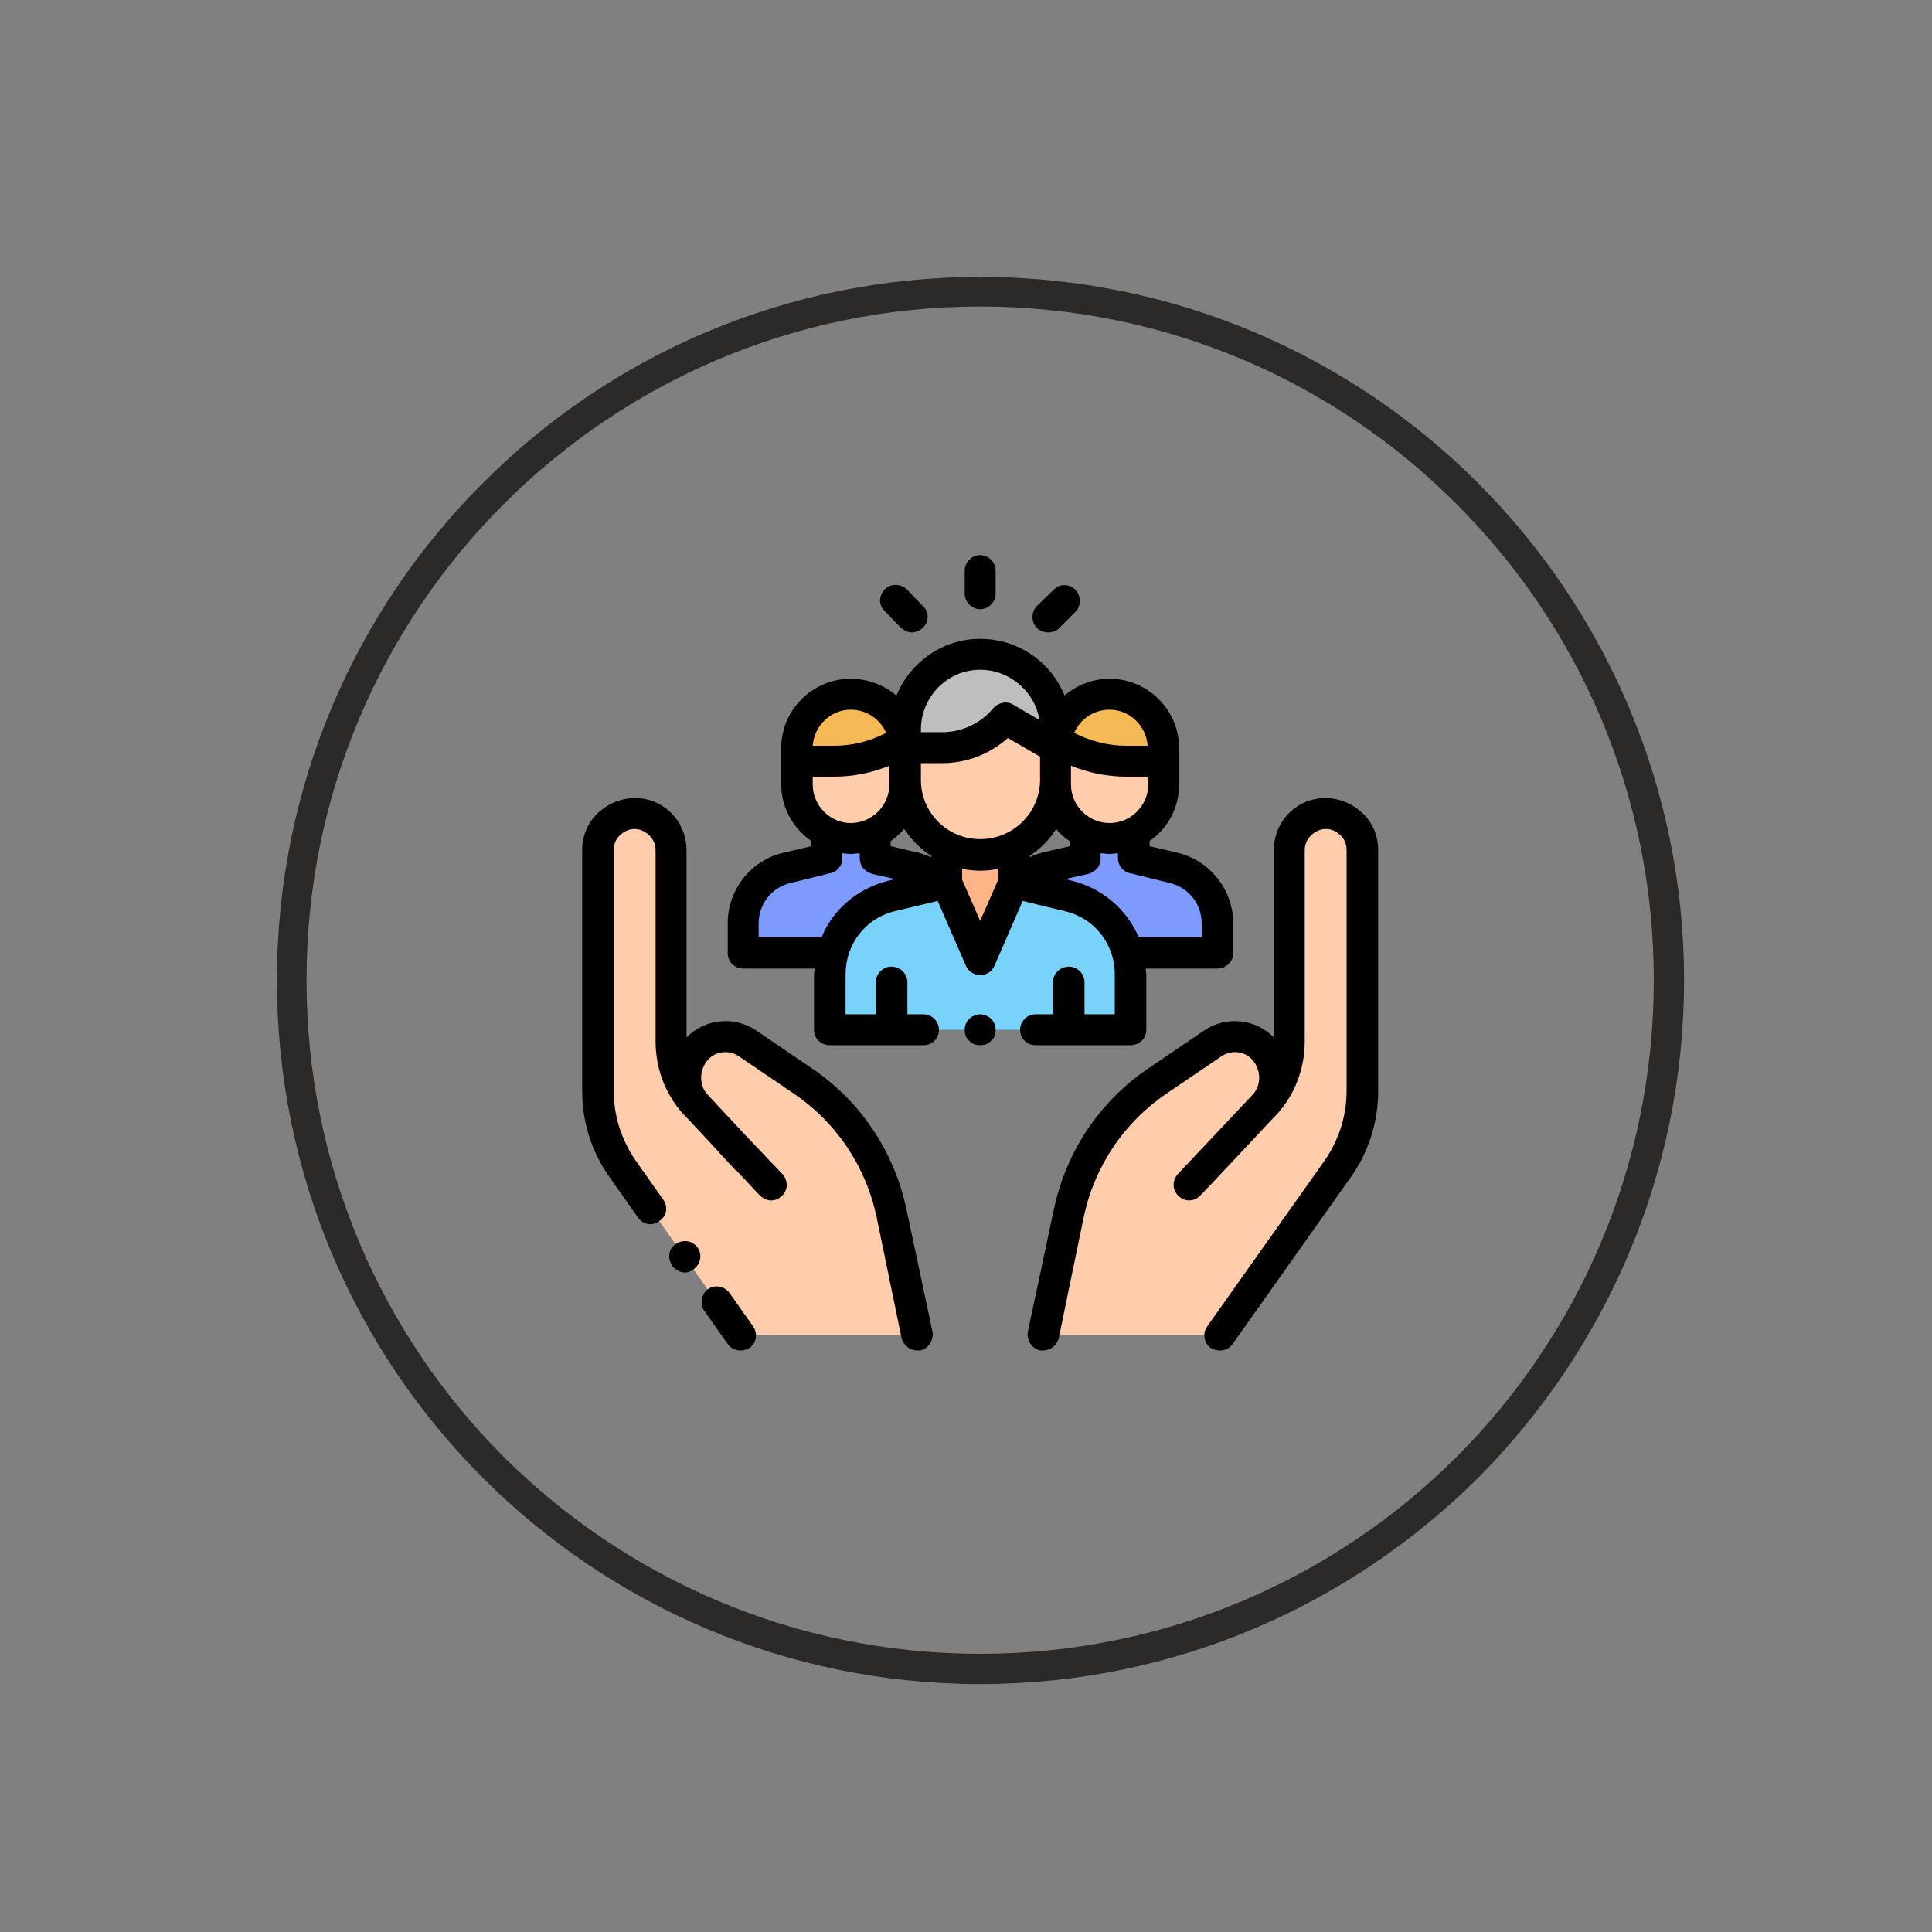 <?xml version="1.0" encoding="UTF-8"?> <!-- Creator: CorelDRAW X8 --> <svg xmlns="http://www.w3.org/2000/svg" xmlns:xlink="http://www.w3.org/1999/xlink" xml:space="preserve" width="30mm" height="30mm" style="shape-rendering:geometricPrecision; text-rendering:geometricPrecision; image-rendering:optimizeQuality; fill-rule:evenodd; clip-rule:evenodd" viewBox="0 0 3000 3000"><rect x="0" y="0" width="3000" height="3000" fill="#808080" stroke="none"/> <defs> <style type="text/css"> <![CDATA[ .fil0 {fill:none} .fil8 {fill:black} .fil7 {fill:#365E7D} .fil11 {fill:#78D2FA} .fil10 {fill:#7D9BFF} .fil13 {fill:#BEBEBE} .fil4 {fill:#DF6B57} .fil3 {fill:#E49542} .fil2 {fill:#EAB14D} .fil6 {fill:#ECBE6B} .fil5 {fill:#F1CB86} .fil14 {fill:#F5B955} .fil12 {fill:#FFB487} .fil9 {fill:#FFCDAC} .fil19 {fill:#EBECEC;fill-rule:nonzero} .fil16 {fill:#9D9E9E;fill-rule:nonzero} .fil1 {fill:#2B2A29;fill-rule:nonzero} .fil15 {fill:#D7C657;fill-rule:nonzero} .fil18 {fill:#A3A76C;fill-rule:nonzero} .fil17 {fill:#231F20;fill-rule:nonzero} ]]> </style> </defs> <g id="Слой_x0020_1">  <rect class="fil0" width="3000" height="3000"></rect> <path class="fil1" d="M-4775 1300c302,0 575,123 773,320 197,198 320,471 320,773 0,301 -123,575 -320,772 -198,198 -471,320 -773,320 -301,0 -575,-122 -772,-320 -198,-197 -320,-471 -320,-772 0,-302 122,-575 320,-773 197,-197 471,-320 772,-320zm740 353c-189,-189 -451,-306 -740,-306 -289,0 -550,117 -740,306 -189,189 -306,451 -306,740 0,289 117,550 306,739 190,190 451,307 740,307 289,0 551,-117 740,-307 189,-189 306,-450 306,-739 0,-289 -117,-551 -306,-740z"></path> <path class="fil1" d="M-5314 -2036c301,0 574,123 772,320 198,198 320,471 320,773 0,302 -122,575 -320,772 -198,198 -471,320 -772,320 -302,0 -575,-122 -773,-320 -198,-197 -320,-470 -320,-772 0,-302 122,-575 320,-773 198,-197 471,-320 773,-320zm739 353c-189,-189 -451,-306 -739,-306 -289,0 -551,117 -740,306 -190,189 -307,451 -307,740 0,289 117,550 307,740 189,189 451,306 740,306 288,0 550,-117 739,-306 190,-190 307,-451 307,-740 0,-289 -117,-551 -307,-740z"></path> <path class="fil1" d="M-2944 -1251c302,0 575,122 772,320 198,197 320,471 320,772 0,302 -122,575 -320,773 -197,197 -470,320 -772,320 -302,0 -575,-123 -773,-320 -197,-198 -320,-471 -320,-773 0,-301 123,-575 320,-772 198,-198 471,-320 773,-320zm740 353c-190,-190 -451,-307 -740,-307 -289,0 -551,117 -740,307 -189,189 -306,450 -306,739 0,289 117,551 306,740 189,189 451,306 740,306 289,0 550,-117 740,-306 189,-189 306,-451 306,-740 0,-289 -117,-550 -306,-739z"></path> <path class="fil1" d="M1522 430c302,0 575,122 773,320 197,197 320,471 320,772 0,302 -123,575 -320,773 -198,197 -471,320 -773,320 -302,0 -575,-123 -772,-320 -198,-198 -320,-471 -320,-773 0,-301 122,-575 320,-772 197,-198 470,-320 772,-320zm740 353c-189,-190 -451,-307 -740,-307 -289,0 -550,117 -740,307 -189,189 -306,450 -306,739 0,289 117,551 306,740 190,189 451,306 740,306 289,0 551,-117 740,-306 189,-189 306,-451 306,-740 0,-289 -117,-550 -306,-739z"></path> <path class="fil1" d="M-9522 5968c301,0 575,122 772,320 198,197 320,471 320,772 0,302 -122,575 -320,773 -197,197 -471,320 -772,320 -302,0 -575,-123 -773,-320 -197,-198 -320,-471 -320,-773 0,-301 123,-575 320,-772 198,-198 471,-320 773,-320zm739 352c-189,-189 -450,-306 -739,-306 -289,0 -551,117 -740,306 -189,190 -306,451 -306,740 0,289 117,551 306,740 189,189 451,306 740,306 289,0 550,-117 739,-306 190,-189 307,-451 307,-740 0,-289 -117,-550 -307,-740z"></path> <g id="_1777330800832"> <g> <path class="fil2" d="M-4783 2255l-375 0 0 -462c0,-7 7,-14 14,-14l347 0c8,0 14,7 14,14l0 462z"></path> <path class="fil3" d="M-4826 1779l0 476 43 0 0 -462c0,-7 -6,-14 -14,-14l-29 0z"></path> <path class="fil4" d="M-4947 1887l-47 0c-6,0 -11,-5 -11,-11l0 -97 70 0 0 97c0,6 -6,11 -12,11z"></path> <path class="fil5" d="M-4353 2667l-574 0 0 -588 560 0c8,0 14,6 14,14l0 574z"></path> <path class="fil6" d="M-4396 2079l0 588 43 0 0 -574c0,-8 -6,-14 -14,-14l-29 0 0 0z"></path> <path class="fil7" d="M-4616 2187l-48 0c-6,0 -11,-5 -11,-12l0 -96 70 0 0 96c0,7 -5,12 -11,12z"></path> <path class="fil2" d="M-4719 3029l-676 0 0 -449c0,-7 6,-14 14,-14l662 0 0 463z"></path> <polygon class="fil3" points="-4762,2566 -4719,2566 -4719,3029 -4762,3029 "></polygon> <path class="fil7" d="M-5033 2674l-48 0c-6,0 -11,-5 -11,-11l0 -97 70 0 0 97c0,6 -5,11 -11,11l0 0z"></path> <path class="fil2" d="M-4145 3029l-574 0 0 -362 560 0c8,0 14,6 14,14l0 348 0 0z"></path> <path class="fil3" d="M-4188 2667l0 362 43 0 0 -348c0,-8 -6,-14 -14,-14l-29 0 0 0z"></path> <path class="fil4" d="M-4408 2775l-47 0c-7,0 -12,-5 -12,-11l0 -97 70 0 0 97c0,6 -5,11 -11,11z"></path> <path class="fil5" d="M-4927 2566l-375 0 0 -297c0,-8 7,-14 14,-14l361 0 0 311z"></path> <polygon class="fil6" points="-4970,2255 -4927,2255 -4927,2566 -4970,2566 "></polygon> <path class="fil4" d="M-5091 2363l-47 0c-6,0 -11,-5 -11,-11l0 -97 70 0 0 97c0,6 -5,11 -12,11z"></path> <path class="fil8" d="M-4159 2648l-175 0 0 -288c0,-11 -9,-19 -19,-19 -11,0 -19,8 -19,19l0 288c-39,0 -287,0 -328,0l0 -82c0,-10 -8,-18 -19,-18l-189 0c0,-24 0,-412 0,-450l214 0 0 77c0,17 14,31 30,31l48 0c16,0 30,-14 30,-31l0 -77 214 0 0 186c0,11 8,19 19,19 10,0 19,-8 19,-19l0 -191c0,-18 -15,-33 -33,-33 -93,0 -311,0 -397,0l0 -267c0,-18 -15,-32 -33,-32l-347 0c-18,0 -33,14 -33,32l0 120c0,10 9,19 19,19 11,0 19,-9 19,-19l0 -115 115 0 0 78c0,17 13,30 30,30l47 0c17,0 30,-13 30,-30l0 -78 115 0 0 262 -125 0c-11,0 -19,8 -19,19l0 157 -193 0 0 -248c0,-10 -8,-19 -19,-19 -10,0 -19,9 -19,19l0 248 -111 0c-18,0 -33,15 -33,33l0 279 -60 0c-18,0 -33,14 -33,32l0 449c0,10 8,19 19,19l200 0c10,0 18,-9 18,-19 0,-11 -8,-19 -18,-19l-181 0 0 -425 265 0 0 78c0,17 14,30 30,30l48 0c16,0 30,-13 30,-30l0 -78 265 0 0 425 -382 0c-10,0 -19,8 -19,19 0,10 9,19 19,19l975 0c11,0 19,-9 19,-19l0 -348c0,-18 -15,-33 -33,-33zm-795 -780l-32 0 0 -70 32 0 0 70zm330 230l0 70 -32 0 0 -70 32 0zm-506 176l32 0 0 70 -32 0 0 -70zm-153 0l115 0 0 78c0,16 13,30 30,30l47 0c17,0 30,-14 30,-30l0 -78 115 0 0 274c-73,0 -276,0 -337,0l0 -274zm242 381l-32 0 0 -70 32 0 0 70zm625 31l0 70 -32 0 0 -70 32 0zm252 324l-536 0 0 -324 214 0 0 78c0,16 14,30 31,30l47 0c16,0 30,-14 30,-30l0 -78 214 0 0 324 0 0z"></path> </g> </g> <g id="_1777485957296"> <g> <g id="_37_11_"> <g> <path class="fil8" d="M-5315 -489c-208,0 -383,-139 -437,-330l134 0c13,-13 20,-29 7,-42l-155 -156c-13,-13 -34,-13 -46,0l-155 156c-18,22 -6,29 7,42l123 0c56,237 268,413 522,413 194,0 363,-102 458,-255l-78 -31c-82,122 -221,203 -380,203zm648 -537l-117 0c-40,-257 -262,-454 -531,-454 -207,0 -386,117 -476,289l77 30c77,-141 227,-237 399,-237 223,0 409,161 447,372l-141 0c-12,13 -25,20 -6,42l154 157c13,12 33,12 46,0l155 -157c13,-13 6,-29 -7,-42z"></path> </g> </g> </g> <g> </g> <g> </g> <g> </g> <g> </g> <g> </g> <g> </g> <g> </g> <g> </g> <g> </g> <g> </g> <g> </g> <g> </g> <g> </g> <g> </g> <g> </g> </g> <g id="_1777485984304"> <g> <g> <path class="fil8" d="M-3019 -635l-534 0c-40,0 -72,33 -72,73l0 339c0,41 32,73 72,73l534 0c40,0 73,-32 73,-73l0 -339c0,-40 -33,-73 -73,-73zm24 412c0,14 -10,25 -24,25l-534 0c-13,0 -24,-11 -24,-25l0 -145 582 0 0 145zm0 -194l-582 0 0 -48 582 0 0 48zm0 -97l-582 0 0 -48c0,-14 11,-25 24,-25l534 0c14,0 25,11 25,25l0 48 -1 0z"></path> </g> </g> <g> <g> <path class="fil8" d="M-3067 -320l-97 0c-14,0 -25,11 -25,25 0,13 11,24 25,24l97 0c13,0 24,-11 24,-24 0,-14 -11,-25 -24,-25z"></path> </g> </g> <g> </g> <g> </g> <g> </g> <g> </g> <g> </g> <g> </g> <g> </g> <g> </g> <g> </g> <g> </g> <g> </g> <g> </g> <g> </g> <g> </g> <g> </g> </g> <g id="_1777485978256"> <g> <g> <path class="fil8" d="M-2311 -133l-534 0c-40,0 -73,32 -73,72l0 340c0,40 33,73 73,73l534 0c40,0 73,-33 73,-73l0 -340c0,-40 -33,-72 -73,-72zm24 412c0,13 -11,24 -24,24l-534 0c-13,0 -24,-11 -24,-24l0 -146 582 0 0 146zm0 -194l-582 0 0 -49 582 0 0 49zm0 -97l-582 0 0 -49c0,-13 11,-24 24,-24l534 0c13,0 24,11 24,24l0 49 0 0z"></path> </g> </g> <g> <g> <path class="fil8" d="M-2360 182l-97 0c-13,0 -24,11 -24,24 0,14 11,25 24,25l97 0c14,0 25,-11 25,-25 0,-13 -11,-24 -25,-24z"></path> </g> </g> <g> </g> <g> </g> <g> </g> <g> </g> <g> </g> <g> </g> <g> </g> <g> </g> <g> </g> <g> </g> <g> </g> <g> </g> <g> </g> <g> </g> <g> </g> </g> <g id="_1777485966288"> <g> <g> <path class="fil9" d="M1160 1800l-79 -84c-25,-27 -39,-62 -39,-99l0 -297c0,-27 -19,-49 -45,-55l0 0c-35,-8 -69,19 -69,55l0 374c0,44 14,87 39,122l43 61 103 145 37 51 274 0 -39 -188c-18,-85 -69,-160 -141,-208l-84 -57c-25,-17 -59,-13 -79,10l0 0c-22,25 -22,63 1,88 47,49 115,122 115,122l-37 -40zm0 0l0 0 0 0z"></path> </g> <g> <path class="fil9" d="M1884 1800l79 -84c25,-27 39,-62 39,-99l0 -297c0,-27 19,-49 45,-55l0 0c35,-8 69,19 69,55l0 374c0,44 -14,87 -39,122l-43 61 -103 145 -37 51 -274 0 39 -188c18,-85 69,-160 141,-208l84 -57c25,-17 59,-13 79,10l0 0c22,25 22,63 -1,88 -47,49 -115,122 -115,122l37 -40zm0 0l0 0 0 0z"></path> </g> </g> <g> <path class="fil10" d="M1580 1373c12,-12 27,-21 44,-25l61 -15 0 0 0 0 0 -38 76 0 0 38 0 0 61 15c40,9 68,45 68,86l0 46 -136 0 -174 -107z"></path> <path class="fil10" d="M1464 1372c-11,-12 -26,-20 -43,-24l-62 -15 0 0 0 0 0 -38 -75 0 0 38 0 0 -62 15c-40,9 -68,45 -68,86l0 45 136 0 174 -107z"></path> </g> <g> <path class="fil11" d="M1470 1371l-86 21c-56,13 -95,63 -95,121l0 86 466 0 0 -86c0,-58 -39,-108 -95,-121l-86 -21 -104 0zm0 0l0 0 0 0z"></path> </g> <g> <path class="fil12" d="M1574 1319l0 52 -52 119 -52 -119 0 -52 104 0zm0 0l0 0 0 0z"></path> </g> <g> <path class="fil9" d="M1639 1138l0 73c0,64 -52,117 -117,117l0 0 0 0c-64,0 -116,-53 -116,-117l0 -73 233 0zm0 0l0 0 0 0z"></path> </g> <path class="fil13" d="M1522 1016l0 0c-64,0 -116,53 -116,117l0 28 57 0c38,0 74,-17 98,-46l0 0 78 46 0 -28c0,-64 -52,-117 -117,-117z"></path> <g> <path class="fil14" d="M1405 1182l0 -20c0,-46 -37,-84 -84,-84l0 0c-46,0 -83,38 -83,84l0 20 57 0c37,0 72,-10 103,-28l0 0 7 28zm0 0l0 0 0 0z"></path> </g> <g> <path class="fil9" d="M1405 1166l0 52c0,46 -37,84 -84,84l0 0 0 0c-46,0 -83,-38 -83,-84l0 -52 167 0zm0 0l0 0 0 0z"></path> </g> <g> <path class="fil14" d="M1639 1182l0 -20c0,-46 38,-84 84,-84l0 0c46,0 84,38 84,84l0 20 -58 0c-36,0 -72,-10 -103,-28l0 0 -7 28zm0 0l0 0 0 0z"></path> </g> <g> <path class="fil9" d="M1639 1166l0 52c0,46 38,84 84,84l0 0 0 0c46,0 84,-38 84,-84l0 -52 -168 0zm0 0l0 0 0 0z"></path> </g> <path class="fil8" d="M1133 2008c-8,-11 -23,-14 -34,-6 -10,8 -13,23 -5,34l36 51c5,7 12,10 20,10 5,0 9,-1 14,-4 11,-8 13,-23 5,-34l-36 -51z"></path> <path class="fil8" d="M1408 1880c-19,-92 -72,-171 -150,-223l-84 -57c-34,-23 -80,-18 -108,11l0 -291c0,-38 -26,-71 -63,-79 -24,-5 -49,1 -68,16 -20,15 -31,38 -31,63l0 374c0,49 15,96 44,136l43 61c4,6 12,10 19,10 5,0 10,-2 14,-5 11,-7 14,-22 6,-33l-43 -61c-22,-32 -34,-69 -34,-108l0 -374c0,-10 4,-19 12,-25 8,-7 18,-9 27,-7 15,4 26,17 26,32l0 297c0,42 15,82 43,113 1,1 3,3 4,4 16,17 35,37 52,56l25 27c0,0 0,0 1,0 21,22 36,39 37,39 9,10 24,11 34,1 10,-9 10,-24 1,-34 0,0 -29,-30 -61,-64l-55 -59c0,0 -1,-1 -1,-1 -13,-15 -12,-38 1,-53 12,-14 33,-16 48,-6l84 57c67,45 113,113 130,192l39 189c3,11 13,19 24,19 2,0 3,0 5,0 13,-3 21,-16 19,-29l-40 -188z"></path> <path class="fil8" d="M1083 1937c-8,-11 -23,-13 -34,-5 -11,7 -13,22 -5,33l0 1c5,6 12,10 20,10 4,0 9,-2 13,-5 11,-8 14,-23 6,-34l0 0z"></path> <path class="fil8" d="M2109 1257c-19,-15 -44,-21 -68,-16 -37,8 -63,41 -63,79l0 291c-28,-29 -74,-34 -108,-11l-84 57c-78,52 -131,131 -150,223l-40 188c-2,13 6,26 19,29 2,0 3,0 5,0 11,0 21,-8 24,-19l39 -189c17,-79 63,-147 130,-192l84 -57c15,-10 36,-8 48,6 13,15 14,38 1,53 0,0 -1,1 -1,1 0,0 -116,123 -116,123 -9,10 -9,25 1,34 10,10 25,9 34,-1 1,0 99,-105 115,-122 1,-1 3,-3 4,-4 28,-31 43,-71 43,-113l0 -297c0,-15 11,-28 26,-32 10,-2 19,0 27,7 8,6 12,15 12,25l0 374c0,39 -12,76 -34,108l-182 257c-8,11 -6,26 5,34 5,3 9,4 14,4 8,0 15,-3 20,-10l182 -257c29,-40 44,-87 44,-136l0 -374c0,-25 -11,-48 -31,-63z"></path> <path class="fil8" d="M1755 1623c14,0 25,-10 25,-24l0 -86c0,-3 -1,-6 -1,-9l111 0c14,0 25,-11 25,-24l0 -46c0,-52 -36,-98 -87,-110l-43 -10 0 -8c28,-19 46,-52 46,-88l0 -56c0,-60 -49,-108 -108,-108 -27,0 -51,10 -70,26 -21,-52 -72,-88 -131,-88 -59,0 -109,37 -130,88 -19,-16 -44,-26 -71,-26 -59,0 -108,48 -108,108l0 4 0 52c0,36 19,69 47,88l0 8 -43 10c-52,12 -87,58 -87,110l0 46c0,13 10,24 24,24l111 0c0,3 -1,6 -1,9l0 86c0,14 11,24 25,24l145 0c13,0 24,-10 24,-24 0,-13 -11,-24 -24,-24l-25 0 0 -50c0,-13 -11,-24 -25,-24 -13,0 -24,11 -24,24l0 50 -47 0 0 -62c0,-47 31,-87 76,-98l67 -16 44 101c4,9 13,14 22,14l0 0c10,0 18,-5 22,-14l44 -101 66 16c46,11 77,51 77,98l0 62 -47 0 0 -50c0,-13 -11,-24 -24,-24 -14,0 -25,11 -25,24l0 50 -27 0c-13,0 -24,11 -24,24 0,14 11,24 24,24l147 0zm-309 -292c-7,-3 -13,-5 -20,-7l-43 -10 0 -8c8,-5 15,-12 21,-19 11,17 25,31 42,42l0 2zm-184 -113l0 -12 33 0c30,0 59,-6 86,-17l0 29c0,33 -27,60 -60,60 -32,0 -59,-27 -59,-60zm168 -7l0 -26 33 0c38,0 74,-14 102,-39l50 29 0 39c-2,50 -43,89 -93,89 -51,0 -92,-41 -92,-92zm169 120l0 -2c16,-11 31,-25 41,-42 6,8 13,14 21,19l0 8 -43 10c-7,2 -13,4 -19,7zm64 -113l0 -4c0,-1 0,-2 0,-3l0 -22c27,11 56,17 86,17l34 0 0 12c0,33 -27,60 -60,60 -33,0 -60,-27 -60,-60zm60 -116c31,0 57,25 59,56l-33 0c-28,0 -56,-7 -81,-20 9,-21 30,-36 55,-36zm-293 31c0,-51 41,-93 92,-93 46,0 85,34 92,78l-41 -24c-10,-6 -23,-3 -31,6 -19,23 -48,37 -79,37l-33 0 0 -4 0 0zm-109 -31c25,0 46,15 55,36 -25,13 -52,20 -81,20l-33 0c2,-31 28,-56 59,-56zm57 266c-47,12 -85,45 -102,87l-98 0 0 -21c0,-30 20,-56 50,-63l61 -15c11,-2 19,-12 19,-23l0 -8c4,0 9,1 13,1 5,0 9,-1 14,-1l0 7c0,0 0,0 0,1 0,8 4,16 11,20 3,2 5,3 8,4l36 8 -12 3zm144 62l-28 -64 0 -17c9,2 19,3 28,3 10,0 19,-1 28,-3l0 17 -28 64zm144 -62l-12 -3 36 -8c3,-1 6,-2 8,-4 8,-4 11,-12 11,-20 0,0 0,-1 0,-1l0 -7c5,0 9,1 14,1 4,0 9,-1 13,-1l0 8c0,11 8,21 19,23l61 15c30,7 50,33 50,63l0 21 -98 0c-18,-42 -55,-75 -102,-87z"></path> <path class="fil8" d="M1522 1575c-6,0 -13,3 -17,7 -5,5 -7,11 -7,17 0,7 2,13 7,17 4,5 11,7 17,7 6,0 13,-2 17,-7 5,-4 7,-10 7,-17 0,-6 -2,-12 -7,-17 -4,-4 -11,-7 -17,-7z"></path> <path class="fil8" d="M1522 946c13,0 24,-11 24,-24l0 -36c0,-13 -11,-24 -24,-24 -13,0 -24,11 -24,24l0 36c0,13 11,24 24,24z"></path> <path class="fil8" d="M1399 975c5,4 11,7 17,7 6,0 12,-3 17,-7 10,-10 10,-25 0,-34l-25 -26c-10,-9 -25,-9 -34,0 -10,10 -10,25 0,34l25 26z"></path> <path class="fil8" d="M1628 982c6,0 12,-2 17,-7l25 -25c9,-9 9,-25 0,-34 -10,-10 -25,-10 -34,0l-26 25c-9,9 -9,25 0,34 5,5 11,7 18,7z"></path> <g> </g> <g> </g> <g> </g> <g> </g> <g> </g> <g> </g> <g> </g> <g> </g> <g> </g> <g> </g> <g> </g> <g> </g> <g> </g> <g> </g> <g> </g> </g> <g> <path class="fil15" d="M-9552 7469l0 -580 79 79 159 -158 -238 -238 -168 0c0,72 -59,131 -131,131 -72,0 -131,-59 -131,-131l-168 0 -238 238 158 158 80 -79 0 580 598 0zm0 0z"></path> <path class="fil16" d="M-10150 7376l598 0 0 93 -598 0 0 -93zm0 0z"></path> <path class="fil17" d="M-9301 6797l-238 -238c-3,-4 -8,-6 -13,-6l-168 0c-11,0 -19,8 -19,19 0,62 -50,112 -112,112 -62,0 -112,-50 -112,-112 0,-11 -9,-19 -19,-19l-168 0c-5,0 -10,2 -13,6l-238 238c-8,7 -8,19 0,26 0,0 0,0 0,0l158 159c8,7 19,7 27,0l47 -48 0 535c0,10 8,19 19,19l598 0c10,0 19,-9 19,-19l0 -535 47 48c7,7 19,7 27,0l158 -159c8,-7 8,-19 0,-26 0,0 0,0 0,0l0 0zm-172 145l-66 -66c-7,-7 -19,-7 -26,0 -4,3 -6,8 -6,13l0 561 -561 0 0 -561c0,-10 -8,-19 -18,-19 -5,0 -10,2 -13,6l-67 66 -132 -132 219 -220 144 0c10,82 85,140 166,130 68,-8 122,-62 130,-130l143 0 220 220 -133 132zm0 0z"></path> <path class="fil18" d="M-8889 7570l0 -580 79 79 159 -159 -238 -238 -169 0c0,73 -58,131 -130,131 -73,0 -131,-58 -131,-131l-169 0 -238 238 159 159 79 -79 0 580 599 0zm0 0z"></path> <path class="fil19" d="M-9488 7476l599 0 0 94 -599 0 0 -94zm0 0z"></path> <path class="fil17" d="M-8638 6897l-238 -238c-4,-3 -8,-5 -13,-5l-169 0c-10,0 -18,8 -18,18 0,62 -51,113 -112,113 -62,0 -113,-51 -113,-113 0,-10 -8,-18 -18,-18l-169 0c-5,0 -9,2 -13,5l-238 238c-7,7 -7,19 0,27 0,0 0,0 0,0l159 158c7,7 19,7 26,0l48 -47 0 535c0,10 8,18 18,18l599 0c10,0 18,-8 18,-18l0 -535 48 47c7,7 19,7 26,0l159 -158c7,-8 7,-20 0,-27 0,0 0,0 0,0l0 0zm-172 145l-66 -66c-8,-7 -19,-7 -27,1 -3,3 -5,8 -5,13l0 561 -561 0 0 -561c0,-11 -8,-19 -19,-19 -5,0 -9,2 -13,5l-66 67 -132 -133 219 -219 143 0c11,82 85,140 167,130 68,-9 121,-62 130,-130l143 0 219 219 -132 132zm0 0z"></path> </g> </g> </svg> 